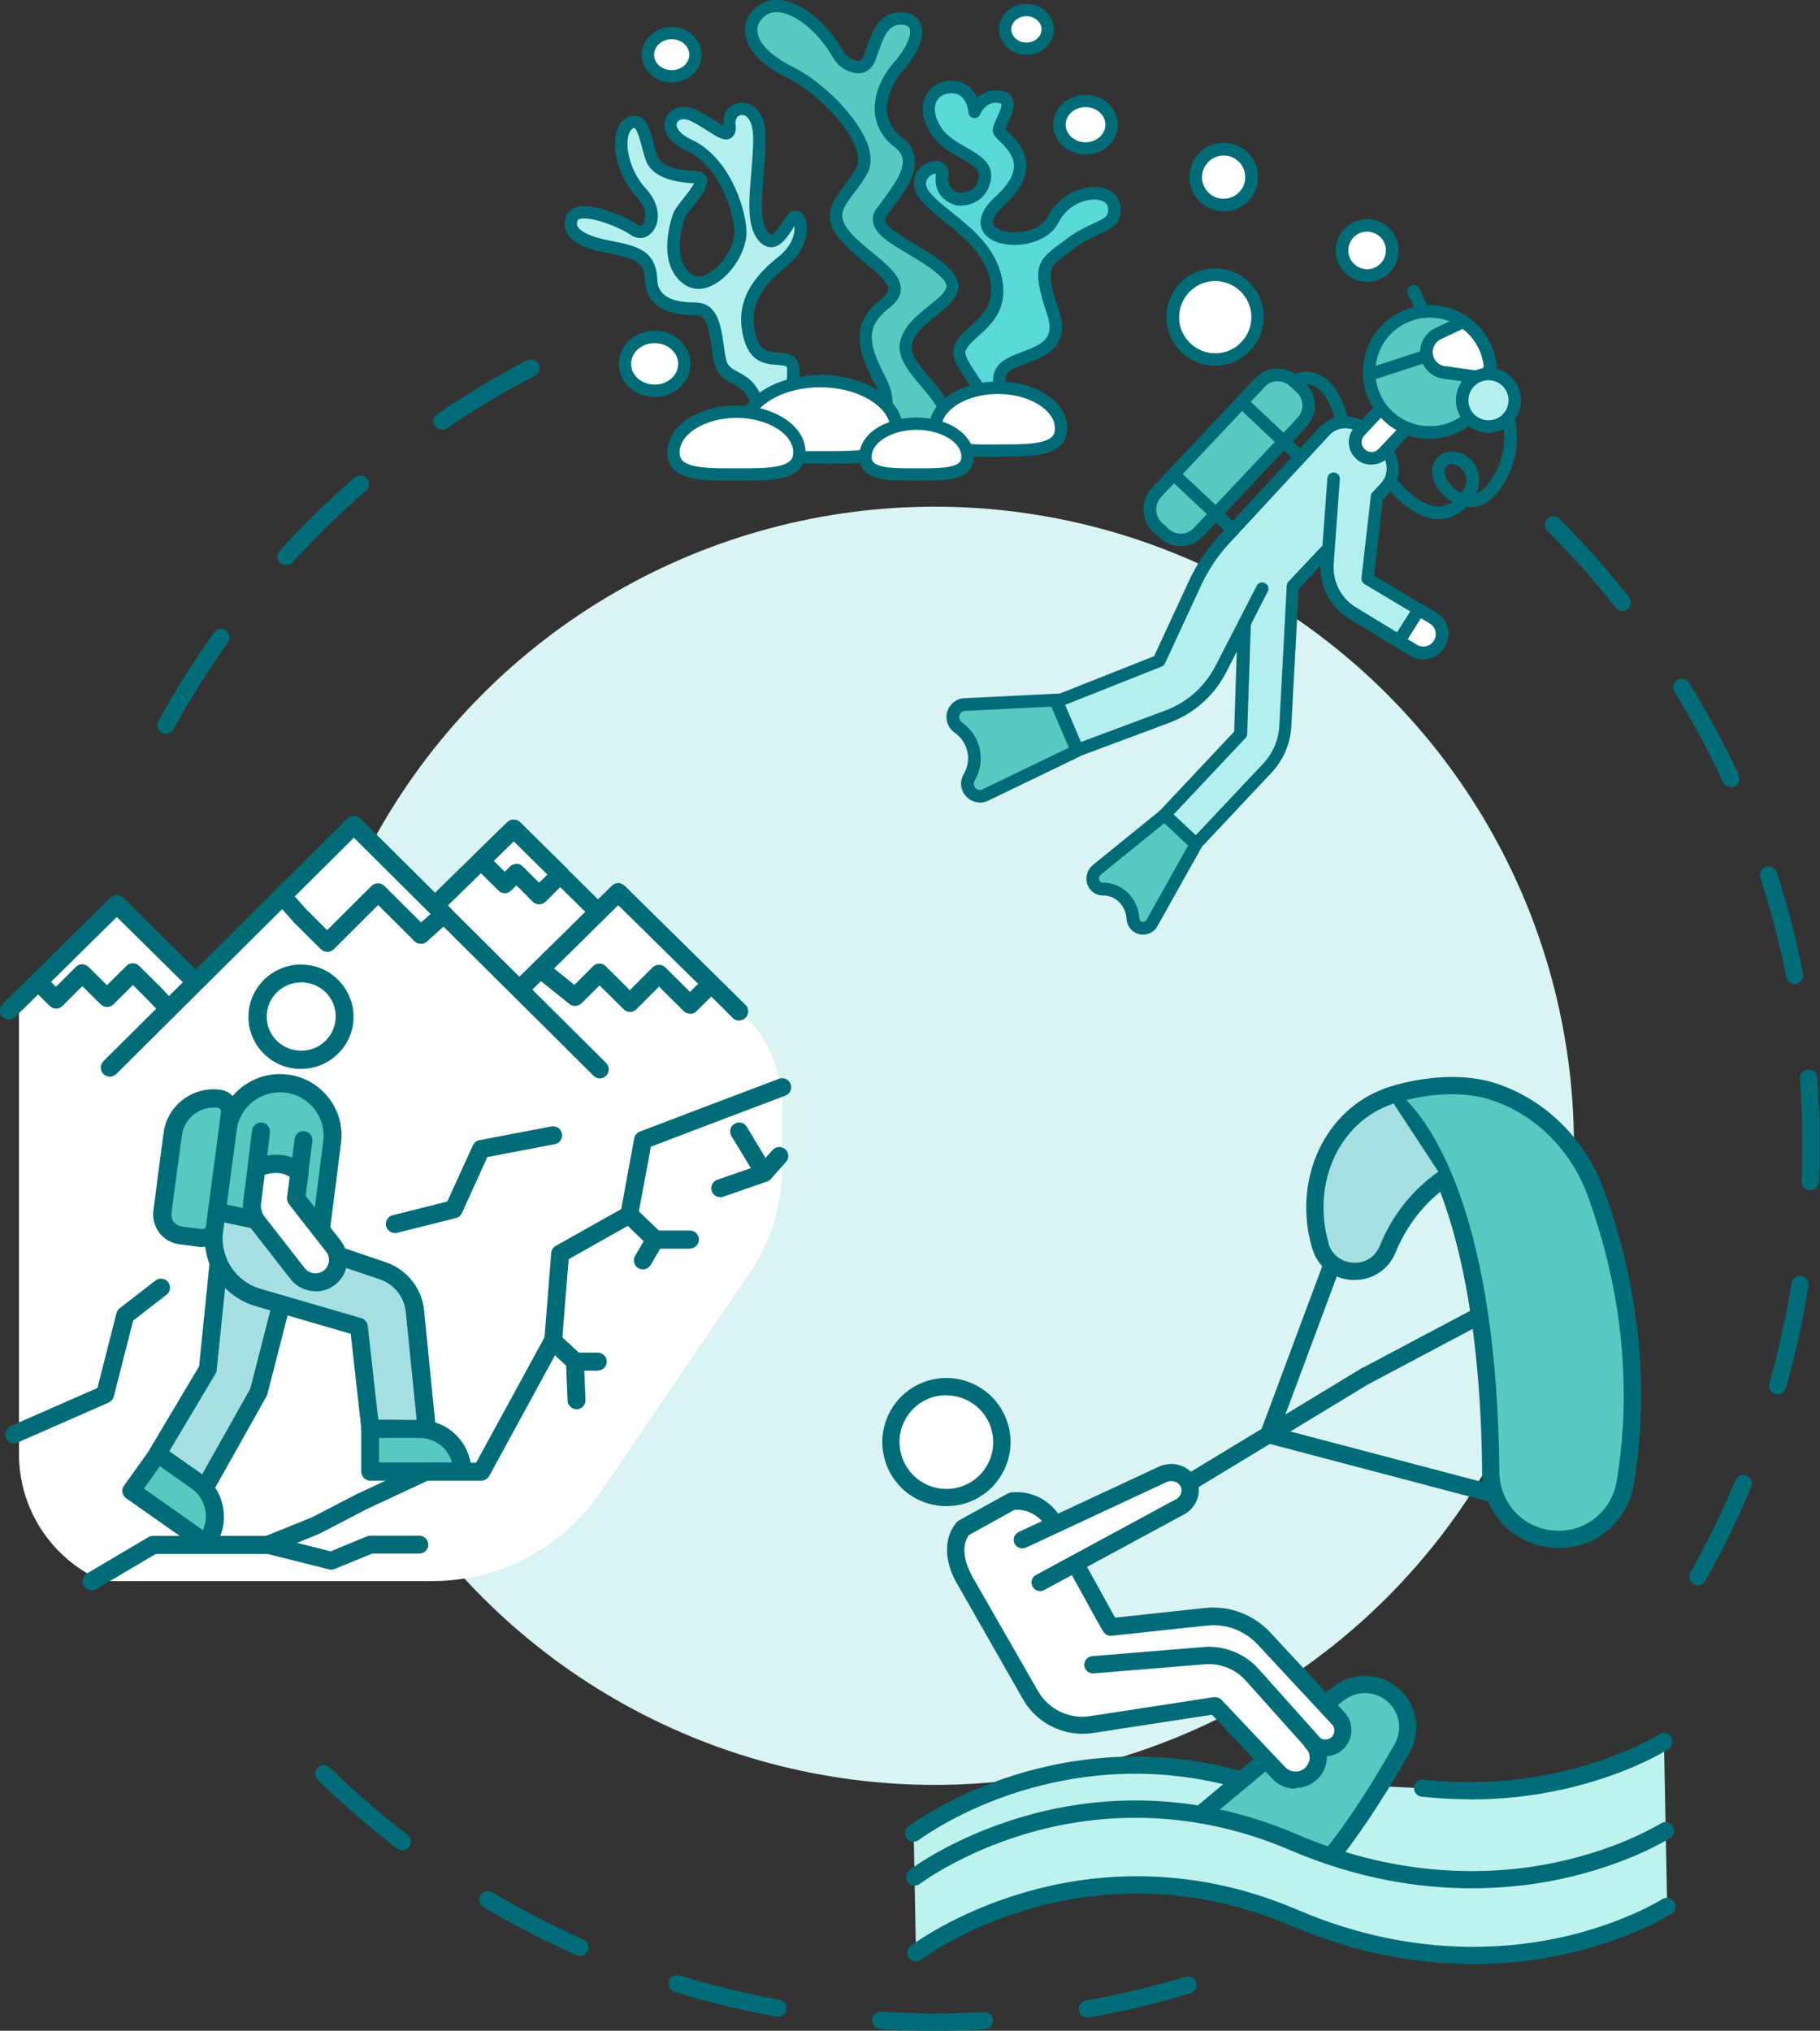 <svg xmlns="http://www.w3.org/2000/svg" viewBox="0 0 103.48 115.47"><rect x="0" y="0" width="103.48" height="115.47" fill="#333333" stroke="none"/><defs><style>.d{fill:#fff;}.e{fill:#bdf2ee;}.f{fill:#d9f4f3;}.g{fill:#0059ab;}.h{fill:#006c77;}.i{fill:#56c9c1;}.j{fill:#b4efef;}.k{fill:#a6dfe2;}.l{fill:#59d8d8;}</style></defs><g id="a"></g><g id="b"><g id="c"><g><path class="h" d="M9.43,41.72c-.08,0-.16-.02-.23-.06-.24-.13-.32-.43-.19-.66,.95-1.73,2.01-3.43,3.16-5.04,.16-.22,.46-.27,.68-.11,.22,.16,.27,.46,.11,.68-1.13,1.58-2.17,3.24-3.1,4.94-.09,.16-.26,.25-.43,.25Zm6.83-9.58c-.12,0-.24-.04-.33-.13-.2-.18-.21-.49-.03-.69,1.15-1.27,2.38-2.49,3.66-3.63,.2-.18,.4-.35,.6-.53,.2-.18,.51-.16,.69,.05,.18,.2,.16,.51-.05,.69-.2,.17-.39,.34-.58,.52-1.25,1.12-2.46,2.32-3.59,3.56-.1,.11-.23,.16-.36,.16Zm8.88-7.71c-.16,0-.31-.07-.41-.21-.15-.22-.09-.53,.13-.68,1.64-1.11,3.35-2.14,5.11-3.05,.24-.12,.54-.03,.66,.21,.12,.24,.03,.54-.21,.66-1.72,.89-3.4,1.9-5.01,2.99-.08,.06-.18,.08-.28,.08Z"></path><path class="h" d="M53.2,115.47c-1.04,0-2.1-.03-3.15-.1-.27-.02-.48-.25-.46-.52,.02-.27,.25-.47,.52-.46,1.03,.06,2.07,.1,3.09,.1,.91,0,1.83-.03,2.74-.08,.27-.02,.5,.19,.52,.46,.02,.27-.19,.5-.46,.52-.93,.05-1.87,.08-2.8,.08Zm8.62-.75c-.23,0-.44-.17-.48-.4-.05-.27,.13-.52,.4-.57,1.91-.34,3.82-.79,5.67-1.35,.26-.08,.53,.07,.61,.33,.08,.26-.07,.53-.33,.61-1.89,.57-3.84,1.04-5.79,1.38-.03,0-.06,0-.09,0Zm-17.59-.05s-.06,0-.09,0c-1.95-.35-3.89-.83-5.78-1.41-.26-.08-.4-.35-.32-.61s.35-.4,.61-.32c1.85,.57,3.76,1.03,5.67,1.38,.27,.05,.44,.3,.39,.57-.04,.24-.25,.4-.48,.4Zm-11.25-3.46c-.07,0-.13-.01-.2-.04-1.81-.8-3.59-1.72-5.29-2.73-.23-.14-.31-.44-.17-.67,.14-.23,.44-.31,.67-.17,1.67,.99,3.41,1.89,5.18,2.68,.25,.11,.36,.4,.25,.65-.08,.18-.26,.29-.45,.29Zm-10.11-6.01c-.1,0-.21-.03-.3-.1-1.57-1.2-3.08-2.51-4.5-3.9-.19-.19-.2-.5,0-.69,.19-.19,.5-.2,.69,0,1.39,1.35,2.87,2.64,4.41,3.82,.21,.16,.25,.47,.09,.69-.1,.13-.24,.19-.39,.19Z"></path><path class="h" d="M96.54,90.14c-.08,0-.16-.02-.24-.06-.24-.13-.32-.43-.19-.67,.95-1.69,1.82-3.45,2.56-5.24,.1-.25,.39-.37,.64-.26,.25,.1,.37,.39,.26,.64-.76,1.82-1.64,3.62-2.61,5.34-.09,.16-.26,.25-.43,.25Zm4.53-10.85s-.09,0-.13-.02c-.26-.07-.41-.34-.34-.61,.53-1.86,.95-3.78,1.26-5.7,.04-.27,.29-.45,.56-.41,.27,.04,.45,.29,.41,.56-.31,1.95-.75,3.91-1.29,5.81-.06,.22-.26,.36-.47,.36Zm1.86-11.61h-.02c-.27-.01-.48-.24-.47-.51,.03-.7,.04-1.41,.04-2.11,0-1.24-.05-2.49-.14-3.72-.02-.27,.18-.5,.45-.53,.27-.02,.5,.18,.53,.45,.09,1.25,.14,2.53,.14,3.79,0,.71-.02,1.44-.05,2.16-.01,.26-.23,.47-.49,.47Zm-.89-11.73c-.23,0-.43-.16-.48-.4-.37-1.9-.87-3.8-1.47-5.64-.08-.26,.06-.53,.31-.62,.26-.08,.53,.06,.62,.31,.61,1.88,1.11,3.82,1.5,5.76,.05,.27-.12,.52-.39,.58-.03,0-.06,0-.1,0Zm-3.63-11.19c-.18,0-.36-.11-.44-.28-.81-1.76-1.74-3.48-2.76-5.14-.14-.23-.07-.53,.16-.67,.23-.14,.53-.07,.67,.16,1.04,1.69,1.99,3.45,2.82,5.24,.11,.25,0,.54-.24,.65-.07,.03-.14,.05-.21,.05Zm-6.17-10.02c-.14,0-.29-.06-.38-.19-.14-.18-.28-.35-.42-.53-1.08-1.34-2.25-2.63-3.46-3.83-.19-.19-.19-.5,0-.69,.19-.19,.5-.19,.69,0,1.23,1.23,2.42,2.55,3.52,3.91,.14,.18,.29,.36,.43,.54,.17,.21,.13,.52-.08,.69-.09,.07-.2,.11-.3,.11Z"></path><circle class="f" cx="53.15" cy="65.15" r="36.34"></circle><path class="e" d="M70.42,101.17c-10.6-2.93-18.47,3.07-18.47,3.07l.13,6.81s9.42-7.18,21.53-1.99c12.1,5.18,21.18-.65,21.18-.65l-.18-9.38s-5.53,3.55-13.72,2.65l-10.46-.5Z"></path><g><path class="i" d="M68.25,103.17l3.74-3.11,3.63-3.39,.53-.4c.85-.64,2.02-.65,2.89-.03h0c1,.72,1.3,2.09,.69,3.16-.94,1.66-2.41,4.09-3.95,6.01l-7.54-2.24Z"></path><path class="h" d="M75.79,105.91c-.11,0-.22-.04-.31-.11-.21-.17-.25-.48-.08-.69,1.51-1.88,2.95-4.27,3.9-5.95,.49-.86,.25-1.94-.55-2.52-.69-.5-1.62-.49-2.31,.02l-.51,.39-3.61,3.37-.02,.02-3.74,3.11c-.21,.17-.52,.14-.69-.06-.17-.21-.14-.52,.06-.69l3.73-3.11,3.62-3.38s.03-.02,.04-.03l.53-.4c1.03-.78,2.42-.79,3.47-.03,1.21,.87,1.56,2.51,.83,3.8-.97,1.71-2.44,4.14-3.99,6.08-.1,.12-.24,.18-.38,.18Z"></path></g><g><path class="d" d="M55.45,79.3c1.49,.91,1.96,2.85,1.05,4.33-.91,1.49-2.85,1.96-4.33,1.05-1.49-.91-1.96-2.85-1.05-4.33,.91-1.49,2.85-1.96,4.33-1.05Z"></path><path class="h" d="M53.8,85.64c-.66,0-1.31-.18-1.89-.53-.83-.51-1.41-1.31-1.64-2.25-.23-.95-.08-1.92,.43-2.76,1.05-1.72,3.29-2.26,5.01-1.21h0c1.72,1.05,2.26,3.29,1.21,5.01-.51,.83-1.31,1.41-2.25,1.64-.29,.07-.58,.1-.86,.1Zm.01-6.31c-.9,0-1.78,.45-2.28,1.28-.37,.61-.48,1.32-.31,2.01,.17,.69,.59,1.28,1.2,1.65,.61,.37,1.32,.48,2.01,.32,.69-.17,1.28-.59,1.65-1.2,.77-1.25,.37-2.9-.89-3.66-.43-.26-.91-.39-1.38-.39Z"></path></g><g><path class="i" d="M78.96,62.33s5.64,3.41,5.81,21.39c.02,2.08,1.69,3.78,3.78,3.82h0c1.91,.04,3.56-1.34,3.88-3.23,.59-3.46,.89-9.38-1.64-16.4-.9-2.49-2.76-4.57-5.2-5.59-.13-.06-.27-.11-.41-.16-2.86-1.04-6.2,.18-6.2,.18Z"></path><path class="h" d="M88.62,88.02s-.06,0-.09,0c-2.36-.05-4.23-1.94-4.26-4.3-.08-9.09-1.6-14.32-2.86-17.1-1.35-2.99-2.7-3.86-2.71-3.87-.16-.1-.25-.28-.23-.47,.02-.19,.14-.35,.32-.41,.14-.05,3.54-1.27,6.53-.18,.15,.05,.29,.11,.43,.17,2.51,1.05,4.51,3.19,5.48,5.88,2.52,7,2.3,12.92,1.67,16.65-.36,2.12-2.15,3.64-4.28,3.64Zm-8.66-25.47c1.6,1.63,5.16,6.87,5.29,21.16,.02,1.83,1.46,3.29,3.29,3.33,1.68,.04,3.1-1.15,3.38-2.82,.61-3.62,.83-9.36-1.62-16.16-.87-2.43-2.67-4.36-4.93-5.3-.13-.05-.26-.11-.39-.15-1.82-.67-3.9-.34-5.02-.06Z"></path></g><g><path class="k" d="M78.96,62.33c-3.4,1.19-4.89,5.04-3.89,8.49l.02,.05c.54,1.81,3.09,1.92,3.8,.18,.56-1.36,1.51-2.85,3.16-4.01l-3.08-4.7Z"></path><path class="h" d="M77.02,72.78s-.09,0-.13,0c-1.08-.05-1.97-.75-2.27-1.77l-.02-.05c-1.13-3.88,.72-7.88,4.2-9.09,.26-.09,.53,.05,.62,.3,.09,.26-.05,.53-.3,.62-2.99,1.04-4.56,4.51-3.58,7.89v.05c.24,.75,.88,1.04,1.4,1.07,.53,.03,1.2-.21,1.5-.94,.71-1.74,1.83-3.17,3.33-4.23,.22-.16,.53-.1,.68,.12,.16,.22,.1,.53-.12,.68-1.34,.95-2.34,2.23-2.99,3.8-.39,.95-1.29,1.55-2.32,1.55Z"></path></g><path class="h" d="M72.13,82.07c-.06,0-.11,0-.17-.03-.25-.09-.38-.38-.29-.63l3.5-9.39c.09-.25,.38-.38,.63-.29,.25,.09,.38,.38,.29,.63l-3.5,9.39c-.07,.2-.26,.32-.46,.32Z"></path><path class="h" d="M67.58,84.83c-.17,0-.33-.08-.42-.24-.14-.23-.07-.53,.16-.67l10.08-6.11c.23-.14,.53-.07,.67,.16,.14,.23,.07,.53-.16,.67l-10.08,6.11c-.08,.05-.17,.07-.25,.07Z"></path><path class="h" d="M84.92,85.44s-.08,0-.13-.02l-12.79-3.37c-.26-.07-.42-.34-.35-.6,.07-.26,.34-.42,.6-.35l12.79,3.37c.26,.07,.42,.34,.35,.6-.06,.22-.26,.37-.47,.37Z"></path><path class="h" d="M77.66,78.72c-.18,0-.34-.09-.43-.26-.13-.24-.04-.54,.2-.66l6.39-3.39c.24-.13,.54-.04,.66,.2,.13,.24,.04,.54-.2,.66l-6.39,3.39c-.07,.04-.15,.06-.23,.06Z"></path><g><path class="d" d="M62.13,94.66l6.33-.52c1.03-.08,2.04,.32,2.73,1.09l3.43,3.83c.5,.55,.42,1.41-.16,1.87h0c-.53,.42-1.29,.37-1.75-.12l-3.62-3.83-7.03,1.08c-1.39,.21-2.76-.45-3.46-1.67l-3.77-6.59s-1.05-1.65-.08-2.89l2.79-1.54c.96-.1,1.93,.38,2.41,1.28l1.45,2.7,1.63,2.96,.13,.21,5.42-.58c1.24-.13,2.46,.33,3.31,1.25l4.21,4.53c.38,.4,.35,1.04-.05,1.41h0c-.42,.39-1.08,.36-1.45-.08l-12.45-4.41Z"></path><path class="h" d="M73.65,101.71c-.48,0-.95-.19-1.3-.56l-3.44-3.65-6.78,1.04c-1.58,.24-3.17-.52-3.96-1.91l-3.76-6.59c-.11-.18-1.18-1.99-.05-3.45,.04-.05,.09-.1,.15-.13l2.79-1.54c.06-.03,.12-.05,.18-.06,1.19-.13,2.33,.48,2.89,1.54l1.44,2.7,1.59,2.88,5.11-.55c1.39-.15,2.78,.38,3.72,1.4l4.21,4.53c.56,.6,.52,1.54-.07,2.1-.26,.24-.59,.38-.93,.4,0,.06,0,.12,0,.17-.04,.49-.28,.94-.66,1.24-.33,.26-.72,.39-1.11,.39Zm-4.56-5.21c.13,0,.26,.05,.36,.15l3.62,3.83c.29,.3,.76,.34,1.09,.08,.17-.14,.28-.34,.3-.56,.01-.17-.02-.33-.11-.48-.05-.04-.09-.09-.13-.13-.03-.04-.06-.08-.07-.12l-3.32-3.71c-.58-.65-1.45-1-2.32-.93l-6.33,.52c-.27,.02-.51-.18-.53-.45-.02-.27,.18-.51,.45-.53l6.33-.52c1.17-.1,2.35,.37,3.13,1.25l3.43,3.83s.06,.07,.09,.1c.07,.05,.16,.08,.25,.08,.14,0,.28-.04,.38-.14,.2-.19,.22-.52,.02-.72l-4.21-4.53c-.74-.8-1.82-1.21-2.9-1.09l-5.42,.58c-.18,.02-.36-.07-.46-.22l-.13-.21-.02-.03-1.63-2.96-1.45-2.71c-.36-.68-1.07-1.08-1.83-1.03l-2.6,1.44c-.64,.95,.16,2.24,.16,2.26v.02l3.78,6.59c.59,1.03,1.78,1.61,2.96,1.42l7.03-1.08s.05,0,.07,0Z"></path></g><path class="h" d="M83.59,102.31c-.88,0-1.8-.05-2.76-.15-.27-.03-.46-.27-.43-.54,.03-.27,.27-.46,.54-.43,7.9,.88,13.34-2.54,13.4-2.57,.23-.15,.53-.08,.68,.15,.15,.23,.08,.53-.15,.68-.2,.13-4.56,2.87-11.28,2.87Z"></path><path class="h" d="M51.95,104.73c-.15,0-.29-.07-.39-.19-.16-.22-.12-.52,.09-.69,.08-.06,2.07-1.56,5.4-2.71,3.07-1.06,7.91-1.99,13.5-.44,.26,.07,.41,.34,.34,.6-.07,.26-.34,.41-.6,.34-5.34-1.48-9.95-.59-12.89,.41-3.19,1.09-5.14,2.56-5.16,2.57-.09,.07-.19,.1-.3,.1Z"></path><path class="h" d="M83.68,107.37c-2.97,0-6.51-.53-10.35-2.18-6.1-2.61-11.49-1.95-14.93-.94-3.75,1.1-6.08,2.85-6.1,2.87-.22,.16-.52,.12-.69-.09-.16-.22-.12-.52,.09-.69,.1-.08,2.47-1.86,6.38-3.02,3.61-1.07,9.25-1.77,15.63,.97,6.12,2.62,11.42,2.32,14.79,1.6,3.66-.78,5.91-2.2,5.93-2.21,.23-.15,.53-.08,.68,.15,.15,.23,.08,.53-.15,.68-.1,.06-2.39,1.51-6.21,2.33-1.4,.3-3.11,.53-5.07,.53Z"></path><path class="h" d="M83.76,111.68c-2.97,0-6.51-.53-10.35-2.18-6.1-2.61-11.49-1.95-14.93-.94-3.75,1.1-6.08,2.85-6.1,2.87-.22,.16-.52,.12-.69-.09-.16-.22-.12-.52,.09-.69,.1-.08,2.47-1.86,6.38-3.02,3.61-1.07,9.25-1.77,15.63,.97,6.12,2.62,11.42,2.31,14.79,1.6,3.66-.78,5.91-2.2,5.93-2.21,.23-.15,.53-.08,.68,.15,.15,.23,.08,.53-.15,.68-.1,.06-2.39,1.51-6.21,2.33-1.4,.3-3.11,.53-5.07,.53Z"></path><g><path class="d" d="M59.14,89.98l7.87-4.26c.55-.26,.8-.87,.57-1.38h0c-.24-.53-.9-.76-1.48-.5l-7.98,3.72,1.02,2.42Z"></path><path class="h" d="M59.14,90.47c-.17,0-.34-.09-.43-.26-.13-.24-.04-.54,.2-.66l7.87-4.26h.03c.31-.16,.45-.48,.33-.75-.06-.13-.16-.22-.3-.28-.17-.06-.36-.06-.53,.02l-7.98,3.72c-.25,.11-.54,0-.65-.24-.11-.25,0-.54,.24-.65l7.98-3.72c.41-.18,.88-.2,1.28-.04,.38,.15,.68,.43,.85,.79,.34,.76-.01,1.64-.8,2.02l-7.86,4.25c-.07,.04-.15,.06-.23,.06Z"></path></g><g><path class="d" d="M44.39,62.55v-.03c0-1.97-.9-3.84-2.44-5.07l-.14-.11H1.08v25.35c0,2.97,1.68,5.69,4.34,7.02h0s17.5,.21,23.18-4.03c5.68-4.23,15.8-23.13,15.8-23.13Z"></path><path class="d" d="M44.47,66.46v-4.65l-4.36,1.65-1.44,.55-2.11,.8-.79,4.26-3.93,2.21-.39,4.9-4.08,7.49h-3.16l-3.54,1.65-2.7,1.4-2.73,1.11h-6.53l-3.5,2.07H24.59c3.83,0,7.42-1.9,9.57-5.08l8.5-12.5c1.18-1.73,1.8-3.77,1.8-5.86Z"></path><g><g><polygon class="d" points="12.79 57.48 6.65 51.41 2.32 55.68 .51 57.46 12.79 57.48"></polygon><path class="h" d="M12.79,58c-.13,0-.26-.05-.36-.15l-5.78-5.72L.87,57.82c-.2,.2-.53,.2-.73,0-.2-.2-.2-.53,0-.73l6.14-6.04c.2-.2,.52-.2,.72,0l6.14,6.07c.2,.2,.2,.52,0,.73-.1,.1-.23,.15-.36,.15Z"></path></g><g><polygon class="d" points="19.39 56.72 29.21 47.11 39.14 56.93 19.39 56.72"></polygon><path class="h" d="M39.14,57.44c-.13,0-.26-.05-.36-.15l-9.57-9.46-9.47,9.25c-.2,.2-.53,.19-.73,0-.2-.2-.19-.53,0-.73l9.83-9.6c.2-.2,.52-.19,.72,0l9.93,9.81c.2,.2,.2,.52,0,.73-.1,.1-.23,.15-.36,.15Z"></path></g><g><polygon class="d" points="28.31 57.48 35.15 50.75 36.57 52.14 37.29 52.86 40.25 55.77 42.03 57.52 28.31 57.48"></polygon><path class="g" d="M42.03,58.03c-.13,0-.26-.05-.36-.15l-6.51-6.42-6.49,6.38c-.2,.2-.53,.2-.73,0-.2-.2-.2-.53,0-.73l6.85-6.74c.2-.2,.52-.2,.72,0l6.87,6.77c.2,.2,.2,.52,0,.73-.1,.1-.23,.15-.37,.15Z"></path></g><g><polygon class="d" points="28.31 57.48 35.15 50.75 36.57 52.14 37.29 52.86 40.25 55.77 42.03 57.52 28.31 57.48"></polygon><path class="h" d="M42.03,58.03c-.13,0-.26-.05-.36-.15l-6.51-6.42-6.49,6.38c-.2,.2-.53,.2-.73,0-.2-.2-.2-.53,0-.73l6.85-6.74c.2-.2,.52-.2,.72,0l6.87,6.77c.2,.2,.2,.52,0,.73-.1,.1-.23,.15-.37,.15Z"></path></g><g><path class="d" d="M12.52,57.21l-5.87-5.8-4.33,4.27-.14,.14h0l1.01,1.01,1.5-1.49,1.41,1.4,1.47-1.46,1.18,1.17,.97,1.03h2.05c.24-.08,.5-.17,.76-.26Z"></path><path class="h" d="M11.76,58h-2.05c-.14,0-.27-.06-.37-.16l-.97-1.02-.81-.81-1.11,1.1c-.2,.2-.52,.2-.72,0l-1.05-1.04-1.13,1.13c-.2,.2-.52,.2-.72,0l-1.01-1c-.09-.09-.15-.22-.15-.35,0-.14,.05-.28,.15-.38l4.47-4.41c.2-.2,.52-.2,.72,0l5.87,5.8c.13,.12,.18,.3,.14,.48-.04,.17-.16,.31-.33,.37-.26,.09-.52,.18-.76,.27-.05,.02-.11,.03-.17,.03Zm-1.83-1.03h1.6l-4.89-4.83-3.74,3.69,.28,.28,1.13-1.13c.2-.2,.52-.2,.72,0l1.05,1.04,1.11-1.1c.2-.2,.52-.2,.72,0l1.18,1.17h.01l.82,.88Z"></path></g><g><polygon class="d" points="6.24 60.7 17.5 49.52 18.38 48.64 20.13 46.9 34.11 60.8 6.24 60.7"></polygon><path class="h" d="M34.11,61.32c-.13,0-.26-.05-.36-.15l-13.62-13.54-13.52,13.44c-.2,.2-.53,.2-.73,0-.2-.2-.2-.53,0-.73l13.88-13.8c.2-.2,.52-.2,.72,0l13.98,13.9c.2,.2,.2,.52,0,.73-.1,.1-.23,.15-.36,.15Z"></path></g><g><polygon class="d" points="40.25 55.77 37.29 52.86 36.57 52.14 35.15 50.75 30.73 55.1 32.69 56.68 34.09 55.3 35.81 57.02 37.47 55.37 39.23 57.12 40.42 55.94 40.42 55.94 40.25 55.77"></polygon><path class="h" d="M39.23,57.64c-.13,0-.26-.05-.36-.15l-1.4-1.39-1.29,1.29c-.2,.2-.52,.2-.72,0l-1.37-1.36-1.03,1.02c-.19,.18-.48,.2-.68,.04l-1.97-1.58c-.11-.09-.18-.23-.19-.37,0-.15,.05-.29,.15-.39l4.43-4.35c.2-.2,.52-.2,.72,0l5.1,5.02h0l.17,.17c.12,.11,.17,.27,.15,.43-.02,.12-.07,.23-.16,.31l-1.18,1.17c-.1,.1-.23,.15-.36,.15Zm-1.76-2.78c.13,0,.26,.05,.36,.15l1.4,1.39,.46-.46-4.54-4.47-3.65,3.6,1.16,.93,1.06-1.06c.2-.2,.52-.2,.72,0l1.37,1.36,1.29-1.29c.1-.1,.23-.15,.36-.15Z"></path></g><g><polygon class="d" points="17.12 52.13 18.6 53.61 21.5 50.73 23.94 53.15 25.24 51.98 25.24 51.98 20.13 46.9 18.38 48.64 17.5 49.52 16.06 50.94 17.12 52.13"></polygon><path class="h" d="M18.6,54.12c-.13,0-.26-.05-.36-.15l-1.49-1.48-.02-.02-1.05-1.19c-.18-.2-.17-.51,.02-.7l4.06-4.04c.2-.2,.52-.2,.72,0l5.11,5.08c.1,.1,.15,.24,.15,.38,0,.14-.07,.27-.17,.37l-1.3,1.17c-.2,.18-.51,.17-.7-.02l-2.07-2.06-2.53,2.52c-.1,.1-.23,.15-.36,.15Zm-1.11-2.34l1.11,1.11,2.53-2.52c.2-.2,.52-.2,.72,0l2.09,2.08,.54-.48-4.36-4.34-3.36,3.34,.72,.81Z"></path></g><g><polygon class="d" points="30.65 50.91 31.84 49.73 31.85 49.72 29.21 47.11 27.34 48.94 27.36 48.95 28.7 50.28 29.36 49.62 30.65 50.91"></polygon><path class="h" d="M30.65,51.42c-.13,0-.26-.05-.36-.15l-.93-.93-.3,.3c-.2,.2-.52,.2-.72,0l-1.36-1.35c-.1-.1-.15-.23-.15-.36,0-.14,.06-.27,.15-.36l1.87-1.82c.2-.2,.52-.19,.72,0l2.64,2.6c.16,.16,.2,.41,.09,.61h0c-.02,.06-.05,.1-.09,.13l-1.19,1.18c-.1,.1-.23,.15-.36,.15Zm-1.29-2.31c.13,0,.26,.05,.36,.15l.93,.93,.47-.46-1.91-1.89-1.13,1.11,.62,.62,.3-.3c.1-.1,.23-.15,.36-.15Z"></path></g></g><g><g><polygon class="k" points="12.47 71.62 11.84 77.84 8.96 82.66 11.64 84.65 14.73 79.15 16.09 73.89 12.47 71.62"></polygon><path class="h" d="M11.64,85.16c-.11,0-.22-.03-.31-.1l-2.68-1.98c-.21-.16-.27-.45-.14-.67l2.81-4.72,.62-6.11c.03-.28,.28-.49,.56-.46,.28,.03,.49,.28,.46,.56l-.64,6.22c0,.07-.03,.15-.07,.21l-2.63,4.42,1.84,1.36,2.77-4.93,1.33-5.19c.07-.27,.35-.44,.62-.37,.27,.07,.44,.35,.37,.62l-1.35,5.26s-.03,.08-.05,.12l-3.09,5.5c-.07,.13-.2,.22-.34,.25-.04,0-.07,.01-.11,.01Z"></path></g><g><path class="i" d="M11.7,87.75l-4.24-2.98,1.5-2.1,2.21,1.55c1.12,.79,1.39,2.33,.59,3.44l-.06,.09Z"></path><path class="h" d="M11.7,88.26c-.1,0-.21-.03-.29-.09l-4.24-2.98c-.11-.08-.19-.2-.21-.33-.02-.13,0-.27,.09-.38l1.5-2.1c.16-.23,.48-.28,.71-.12l2.21,1.55c.66,.46,1.09,1.15,1.22,1.94,.13,.79-.05,1.58-.51,2.22l-.06,.09c-.1,.14-.26,.22-.42,.22Zm-3.52-3.62l3.36,2.37c.15-.35,.2-.73,.14-1.11-.09-.52-.37-.97-.8-1.27l-1.79-1.26-.9,1.27Z"></path></g><g><path class="d" d="M19.57,58.12c-.17,1.35-1.41,2.3-2.76,2.13-1.36-.17-2.31-1.4-2.14-2.75,.17-1.35,1.41-2.3,2.76-2.13,.35,.04,.67,.16,.96,.33,.56,.33,.97,.88,1.13,1.51,.07,.29,.1,.6,.06,.91Z"></path><path class="h" d="M17.12,60.78c-.12,0-.25,0-.38-.02-.79-.1-1.5-.5-1.99-1.13-.49-.63-.7-1.4-.6-2.19,.21-1.62,1.71-2.78,3.34-2.57,.41,.05,.8,.18,1.15,.39,.68,.4,1.17,1.07,1.37,1.82,.09,.36,.11,.73,.07,1.1h0c-.19,1.5-1.48,2.6-2.96,2.6Zm0-4.92c-.97,0-1.82,.72-1.94,1.7-.07,.51,.07,1.02,.39,1.43,.32,.41,.79,.68,1.31,.74,1.07,.14,2.06-.62,2.19-1.69h0c.03-.24,.02-.49-.04-.72-.13-.5-.45-.93-.9-1.19-.23-.14-.49-.22-.76-.26-.08-.01-.17-.02-.25-.02Z"></path></g><g><path class="i" d="M18.23,70.12l.66-5.18c.21-1.62-.94-3.11-2.57-3.32h0c-1.65-.22-3.16,.94-3.36,2.57l-.63,4.71,5.91,1.22Z"></path><path class="h" d="M18.23,70.63s-.04,0-.07,0c-.28-.04-.48-.29-.44-.57l.66-5.18c.17-1.34-.79-2.57-2.13-2.75-.66-.09-1.32,.09-1.85,.49-.52,.4-.86,.98-.94,1.64l-.63,4.71c-.04,.28-.3,.48-.58,.44-.28-.04-.48-.3-.44-.58l.63-4.71c.12-.92,.59-1.75,1.33-2.32,.75-.57,1.67-.82,2.61-.7,1.9,.25,3.26,2,3.01,3.89l-.66,5.18c-.03,.26-.25,.45-.51,.45Z"></path></g><g><path class="k" d="M18.85,71.27l2.9,.98c1.01,.34,1.72,1.24,1.83,2.29l.67,6.73-3.21-.03-.65-5.8-5.73-1.67c-1.71-.5-2.77-2.19-2.48-3.93h0l.13-.95,5.73,1.2,.8,1.17Z"></path><path class="h" d="M24.26,81.79h0l-3.21-.03c-.26,0-.48-.2-.5-.46l-.61-5.46-5.4-1.57c-1.95-.57-3.18-2.5-2.84-4.5l.13-.94c.02-.14,.1-.27,.21-.35,.12-.08,.26-.11,.4-.08l5.73,1.2c.13,.03,.24,.1,.32,.21l.7,1.03,2.74,.93c1.2,.41,2.05,1.47,2.18,2.72l.67,6.74c.01,.15-.03,.29-.13,.4-.1,.11-.23,.17-.38,.17Zm-2.75-1.06l2.18,.02-.62-6.16c-.09-.85-.67-1.58-1.49-1.85l-2.9-.98c-.11-.04-.2-.11-.26-.2l-.68-1-4.99-1.05-.05,.4v.02c-.25,1.49,.66,2.93,2.11,3.35l5.73,1.67c.2,.06,.34,.23,.37,.44l.6,5.35Z"></path></g><g><polygon class="i" points="14.85 64.33 14.59 66.41 17.02 66.68 17.26 64.83 14.85 64.33"></polygon><path class="h" d="M17.02,67.19s-.04,0-.06,0l-2.43-.26c-.14-.01-.26-.08-.35-.19-.09-.11-.12-.25-.11-.38l.26-2.08c.03-.28,.29-.48,.57-.45,.28,.03,.48,.29,.45,.57l-.19,1.56,1.42,.15,.17-1.35c.04-.28,.29-.48,.57-.44,.28,.04,.48,.29,.44,.57l-.24,1.85c-.03,.26-.25,.45-.51,.45Z"></path></g><g><path class="i" d="M26.29,83.67h-5.24v-2.43h2.81c1.34,0,2.43,1.09,2.43,2.43h0Z"></path><path class="h" d="M26.29,84.19h-5.24c-.28,0-.51-.23-.51-.51v-2.43c0-.28,.23-.51,.51-.51h2.81c1.62,0,2.94,1.32,2.94,2.94,0,.28-.23,.51-.51,.51Zm-4.73-1.03h4.14c-.22-.81-.97-1.4-1.85-1.4h-2.3v1.4Z"></path></g><g><path class="i" d="M9.59,66.23l.23-1.74c.17-1.28,1.35-2.18,2.64-2.02h0c.39,.05,.66,.41,.61,.79l-.86,6.51c-.05,.39-.41,.66-.8,.61l-1.16-.15c-.65-.08-1.11-.67-1.02-1.32l.18-1.34,.18-1.36Z"></path><path class="h" d="M11.51,70.91c-.05,0-.11,0-.16-.01l-1.16-.15c-.45-.06-.85-.29-1.13-.65-.27-.36-.39-.8-.34-1.25l.35-2.69h0l.23-1.74c.2-1.56,1.65-2.66,3.21-2.46,.33,.04,.61,.21,.81,.47,.2,.26,.28,.58,.24,.9l-.86,6.51c-.08,.61-.61,1.06-1.21,1.06Zm-1.41-4.61l-.35,2.69c-.02,.17,.02,.35,.13,.49,.11,.14,.27,.23,.45,.26l1.16,.15c.11,.01,.21-.06,.22-.17l.86-6.51c0-.07-.02-.12-.04-.14-.02-.02-.06-.07-.13-.08-1.01-.13-1.93,.58-2.06,1.57l-.23,1.74h0Z"></path></g><g><path class="d" d="M14.58,66.42s1.43-.72,2.44,.27l-.19,1.45,2.11,2.7c.44,.56,.34,1.37-.23,1.8h0c-.56,.43-1.37,.33-1.8-.23l-2.27-2.91c-.25-.32-.37-.74-.31-1.14l.25-1.94Z"></path><path class="h" d="M17.94,73.42c-.54,0-1.07-.24-1.42-.69l-2.27-2.91c-.34-.44-.49-.98-.42-1.52l.25-1.94c.02-.17,.13-.32,.28-.39,.07-.04,1.77-.87,3.03,.36,.12,.11,.17,.27,.15,.43l-.16,1.24,1.98,2.53c.3,.38,.43,.85,.37,1.33-.06,.48-.3,.9-.69,1.2-.33,.25-.71,.37-1.1,.37Zm-2.89-6.63l-.21,1.64c-.03,.27,.04,.54,.21,.76l2.27,2.91c.26,.34,.75,.4,1.09,.14,.16-.13,.27-.31,.29-.51,.03-.2-.03-.4-.16-.56l-2.11-2.7c-.08-.11-.12-.25-.11-.38l.15-1.17c-.5-.34-1.1-.22-1.43-.12Z"></path></g></g><path class="h" d="M5.2,90.42c-.18,0-.35-.09-.44-.25-.14-.24-.06-.56,.18-.7l3.5-2.07c.08-.05,.17-.07,.26-.07h6.43l2.62-1.06,2.68-1.39h.02l3.54-1.66c.07-.03,.14-.05,.22-.05h2.86l3.89-7.13,.38-4.79c.01-.17,.11-.32,.26-.41l3.72-2.09,.74-4.02c.03-.18,.16-.32,.32-.39l2.11-.8,1.44-.55,4.36-1.65c.27-.1,.56,.03,.66,.3,.1,.26-.03,.56-.3,.66l-4.36,1.65-1.44,.55-1.84,.7-.74,3.97c-.03,.15-.12,.28-.25,.35l-3.69,2.08-.37,4.63c0,.07-.03,.14-.06,.2l-4.08,7.49c-.09,.16-.26,.27-.45,.27h-3.05l-3.43,1.6-2.69,1.4s-.03,.01-.04,.02l-2.73,1.11c-.06,.02-.13,.04-.19,.04h-6.39l-3.38,2c-.08,.05-.17,.07-.26,.07Z"></path><path class="h" d="M39.22,71h-1.97c-.13,0-.26-.05-.36-.14l-1.47-1.42c-.2-.2-.21-.52-.01-.73,.2-.2,.52-.21,.73-.01l1.32,1.27h1.77c.28,0,.51,.23,.51,.51s-.23,.51-.51,.51Z"></path><path class="h" d="M36.56,72.18c-.09,0-.18-.02-.26-.07-.25-.14-.33-.46-.19-.7l.69-1.18c.14-.25,.46-.33,.7-.19,.25,.14,.33,.46,.19,.7l-.69,1.18c-.1,.16-.27,.26-.44,.26Z"></path><path class="h" d="M33.98,77.94h-1.28c-.13,0-.25-.05-.35-.14l-1.24-1.15c-.21-.19-.22-.52-.03-.73,.19-.21,.52-.22,.73-.03l1.1,1.02h1.08c.28,0,.51,.23,.51,.51s-.23,.51-.51,.51Z"></path><path class="h" d="M32.78,80.13c-.27,0-.5-.22-.51-.49l-.09-2.19c-.01-.28,.21-.52,.49-.53,.28-.01,.52,.21,.53,.49l.09,2.19c.01,.28-.21,.52-.49,.53h-.02Z"></path><path class="h" d="M18.85,89.26s-.08,0-.13-.02l-3.62-.91c-.27-.07-.44-.35-.37-.62,.07-.27,.35-.44,.62-.37l3.45,.87,2.06-.85c.06-.03,.13-.04,.2-.04h2.78c.28,0,.51,.23,.51,.51s-.23,.51-.51,.51h-2.68l-2.13,.87c-.06,.03-.13,.04-.2,.04Z"></path><path class="h" d="M40.95,68.07c-.21,0-.41-.13-.48-.34-.09-.27,.05-.56,.32-.65l1.9-.66-1.1-1.82c-.15-.24-.07-.56,.17-.7,.24-.15,.56-.07,.7,.17l1.42,2.36c.08,.13,.1,.29,.04,.44-.05,.15-.17,.26-.31,.31l-2.5,.87c-.06,.02-.11,.03-.17,.03Z"></path><path class="h" d="M43.45,67.2c-.12,0-.24-.04-.34-.13-.21-.19-.23-.51-.04-.72l.86-.96c.19-.21,.51-.23,.72-.04,.21,.19,.23,.51,.04,.72l-.86,.96c-.1,.11-.24,.17-.38,.17Z"></path><path class="h" d="M22.45,70.11c-.23,0-.44-.16-.5-.39-.07-.27,.1-.55,.37-.62l3.11-.78,1.46-3.2c.07-.15,.21-.26,.37-.29l4.09-.78c.28-.05,.55,.13,.6,.41,.05,.28-.13,.55-.41,.6l-3.83,.73-1.45,3.19c-.06,.14-.19,.25-.34,.28l-3.35,.84s-.08,.02-.12,.02Z"></path><path class="h" d="M.81,82.08c-.2,0-.39-.11-.47-.31-.11-.26,0-.56,.26-.68l4.94-2.17,1.08-4.25c.03-.11,.09-.21,.18-.28l2.04-1.58c.22-.17,.55-.13,.72,.09,.17,.22,.13,.55-.09,.72l-1.9,1.47-1.1,4.32c-.04,.15-.15,.28-.29,.34l-5.17,2.27c-.07,.03-.14,.04-.21,.04Z"></path></g><g><g><g><path class="i" d="M53.64,23.14c-.6-1.27-2.47-2.5-2.1-3.73,.52-1.74,3.69-2.4,2.23-3.87-1.45-1.46-4.52-2.26-3.64-3.49,.88-1.23,2.39-2.88,.93-3.96-1.45-1.08-1.19-2.92,0-4.29,1.19-1.37,1.4-2.64,.26-2.74-1.14-.09-1.45,.94-1.87,2.17-.23,.67-.71,.65-1.09,.49-.31-.13-.56-.35-.72-.63-1.21-2.09-3.16-3.25-4.26-2.55-1.04,.66-1.19,2.22,1.56,3.58,2,.99,4.88,4.06,4.05,5.56-.83,1.51-2.23,2.22-.93,3.73,1.3,1.51,3.84,2.59,2.34,3.77-1.51,1.18-1.51,2.26-.36,4.43,.29,.54,.38,1.02,.36,1.42l.85,1.75,3.19-.39-.8-1.27Z"></path><path class="h" d="M51.25,25.16c-.13,0-.26-.08-.32-.2l-.85-1.75c-.03-.05-.04-.11-.04-.17,.02-.39-.09-.8-.32-1.24-1.09-2.07-1.34-3.46,.46-4.87,.22-.17,.33-.33,.33-.48,0-.4-.67-.96-1.32-1.5-.48-.4-.98-.82-1.39-1.29-1.14-1.33-.46-2.24,.21-3.12,.24-.31,.48-.64,.69-1.01,.13-.24,.14-.57,.01-.97-.46-1.47-2.44-3.38-3.91-4.11-1.96-.97-2.41-1.98-2.44-2.65-.03-.62,.28-1.18,.85-1.55,.41-.26,.92-.33,1.48-.19,1.16,.28,2.41,1.38,3.27,2.86,.12,.21,.32,.38,.55,.48,.12,.05,.29,.1,.4,.04,.11-.05,.18-.2,.22-.32l.04-.12c.4-1.18,.81-2.4,2.19-2.29,.66,.05,.91,.43,1,.65,.26,.64-.12,1.64-1.02,2.67-.65,.74-.98,1.6-.9,2.36,.06,.57,.34,1.05,.84,1.42,.49,.36,.99,1.02,.62,2.1-.23,.67-.73,1.35-1.18,1.95-.11,.14-.21,.27-.3,.4-.1,.14-.1,.23-.09,.28,.08,.38,.87,.85,1.63,1.3,.7,.42,1.49,.89,2.05,1.46,.34,.34,.5,.69,.48,1.04-.04,.63-.62,1.1-1.24,1.59-.59,.47-1.2,.96-1.38,1.58-.18,.59,.41,1.28,1.03,2,.4,.46,.8,.95,1.05,1.45l.79,1.25c.06,.1,.07,.23,.02,.34-.05,.11-.16,.18-.27,.2l-3.19,.39s-.03,0-.04,0Zm-.5-2.18l.7,1.44,2.4-.3-.5-.8s-.01-.02-.02-.04c-.2-.43-.59-.88-.96-1.32-.71-.84-1.45-1.7-1.16-2.66,.25-.83,.98-1.41,1.62-1.92,.47-.38,.96-.77,.98-1.09,0-.15-.08-.32-.28-.51-.5-.51-1.22-.93-1.92-1.35-.98-.58-1.82-1.08-1.96-1.76-.06-.28,0-.57,.2-.83,.1-.13,.2-.27,.31-.41,.41-.56,.88-1.18,1.08-1.75,.2-.57,.08-.97-.37-1.31-.65-.49-1.04-1.15-1.12-1.91-.1-.95,.29-2.01,1.07-2.9,.79-.91,1.02-1.64,.9-1.94-.02-.05-.07-.18-.4-.21-.8-.07-1.05,.58-1.47,1.81l-.04,.12c-.12,.36-.33,.61-.6,.74-.28,.13-.6,.11-.96-.03-.37-.15-.69-.43-.89-.78-.75-1.3-1.86-2.29-2.83-2.53-.38-.09-.69-.06-.94,.1-.21,.13-.55,.43-.53,.92,.04,.68,.78,1.43,2.05,2.06,1.6,.79,3.74,2.85,4.27,4.53,.18,.59,.16,1.1-.07,1.52-.23,.42-.5,.78-.74,1.09-.67,.89-1.01,1.33-.24,2.23,.37,.43,.84,.82,1.31,1.2,.85,.71,1.59,1.32,1.58,2.05,0,.37-.21,.71-.6,1.02-1.32,1.03-1.38,1.89-.27,3.99,.27,.52,.41,1.03,.4,1.51Z"></path></g><g><path class="j" d="M43.04,22.9c-.6-1.72-1.82-1.14-2.1-2.39-.28-1.29-.17-2.94-1.42-2.94s-2.44-.31-2.5-1.65c-.06-1.34-.8-1.55-2.39-1.86-1.59-.31-2.45-.83-2.1-1.65,.34-.83,2.79,.15,3.53,.67,.74,.52,1.59-.83,.4-2.12-1.19-1.29-1.48-3.41-.68-3.92,.8-.52,.97,1.03,1.25,1.91,.28,.88,1.48,1.08,2.5,1.14,1.02,.05-.68,1.6-.91,2.17-.23,.57-.8,2.68,.45,3.61,1.25,.93,3.13-1.34,3.01-2.79-.11-1.45-1.02-3.92-2.9-4.8-1.88-.88-.97-2.27,.23-1.7,1.19,.57,2.16,1.65,2.05,.52-.11-1.14,1.65-1.45,1.71,.62,.06,2.07-.63,4.6,.17,5.68,.8,1.08,1.42-.83,1.82-1.03,.4-.21,.8,1.34-.68,2.53-1.48,1.19-2.39,2.48-1.82,4.39,.57,1.91,2.39,.52,2.45,1.76,.01,.27-.01,.53-.05,.79"></path><path class="h" d="M43.04,23.26c-.15,0-.28-.09-.33-.24-.27-.78-.66-1-1.08-1.22-.41-.22-.87-.47-1.03-1.21-.07-.3-.11-.61-.15-.91-.17-1.2-.32-1.76-.93-1.76-.79,0-1.4-.12-1.86-.36-.62-.33-.96-.89-.99-1.63-.04-1.02-.44-1.2-2.1-1.53-1.31-.25-2.05-.62-2.34-1.16-.11-.21-.2-.54-.02-.98,.07-.16,.22-.38,.56-.48,.96-.28,2.88,.57,3.49,1,.07,.05,.18,.1,.29-.04,.2-.23,.28-.86-.36-1.55-.84-.91-1.34-2.29-1.2-3.37,.06-.51,.27-.88,.59-1.09,.32-.21,.58-.17,.74-.11,.51,.2,.69,.9,.88,1.65,.05,.2,.1,.4,.16,.56,.17,.54,.89,.83,2.19,.89,.38,.02,.54,.2,.61,.35,.2,.45-.23,1-.74,1.64-.19,.25-.42,.53-.47,.66-.24,.59-.68,2.44,.34,3.2,.27,.2,.6,.2,.99-.02,.82-.45,1.53-1.65,1.47-2.46-.1-1.3-.93-3.68-2.7-4.51-1.05-.49-1.25-1.09-1.27-1.41-.03-.35,.13-.69,.42-.89,.37-.26,.89-.27,1.38-.04,.38,.18,.73,.41,1.04,.6,.16,.1,.37,.24,.51,.31v-.05c-.05-.45,.13-.86,.47-1.09,.32-.22,.74-.24,1.09-.06,.3,.15,.8,.58,.84,1.73,.02,.72-.05,1.49-.11,2.24-.12,1.36-.23,2.64,.22,3.24,.11,.15,.19,.19,.21,.19h0c.16,0,.47-.47,.62-.7,.19-.29,.34-.52,.54-.62,.21-.11,.5-.08,.7,.22,.31,.48,.34,1.82-1,2.9-1.66,1.33-2.15,2.5-1.7,4.01,.24,.82,.72,.85,1.26,.89,.46,.03,1.15,.08,1.19,.95,.01,.26,0,.53-.05,.86-.03,.19-.2,.33-.4,.3-.19-.03-.33-.2-.3-.4,.04-.29,.05-.52,.04-.73,0-.21-.01-.24-.54-.28-.6-.04-1.51-.1-1.89-1.39-.68-2.29,.68-3.75,1.94-4.76,.72-.58,.88-1.18,.91-1.49,.01-.1,0-.19,0-.26-.04,.06-.09,.13-.12,.19-.29,.45-.66,1-1.19,1.02-.29,0-.56-.15-.8-.47-.6-.82-.48-2.23-.35-3.72,.06-.72,.13-1.47,.11-2.16-.02-.57-.19-.99-.45-1.13-.13-.06-.27-.06-.38,.02-.13,.09-.19,.25-.17,.44,.02,.17,.06,.61-.26,.81-.35,.22-.76-.05-1.33-.41-.29-.19-.62-.4-.96-.56-.31-.15-.55-.11-.68-.02-.06,.04-.13,.12-.12,.26,0,.1,.1,.47,.87,.83,2.04,.96,2.99,3.63,3.1,5.09,.09,1.08-.77,2.55-1.83,3.13-.63,.35-1.25,.34-1.75-.03-1.66-1.24-.58-4-.57-4.03,.09-.22,.31-.51,.57-.83,.18-.23,.5-.63,.6-.86-.64-.03-2.38-.15-2.77-1.38-.06-.18-.11-.39-.17-.6-.09-.33-.29-1.11-.46-1.17,0,0-.03,0-.1,.05-.14,.09-.24,.3-.27,.59-.09,.74,.23,1.94,1.02,2.8,.86,.93,.84,1.95,.37,2.49-.33,.38-.82,.44-1.23,.15-.59-.42-2.27-1.08-2.89-.9-.09,.03-.11,.06-.11,.07-.08,.19-.05,.3,0,.37,.1,.18,.47,.53,1.85,.8,1.45,.28,2.6,.51,2.67,2.19,.02,.56,.27,1.32,2.15,1.32,1.28,0,1.47,1.31,1.62,2.36,.04,.29,.08,.58,.14,.85,.09,.43,.31,.54,.68,.74,.47,.25,1.05,.56,1.41,1.61,.06,.18-.03,.38-.22,.45-.04,.01-.08,.02-.11,.02Z"></path></g><g><path class="d" d="M42.59,23.43c.64-1.03,2.21-1.76,4.04-1.76,2.26,0,4.11,1.1,4.33,2.52l-1.79,1.73c-.72,.09-1.59,.09-2.54,.09-.41,0-.81,0-1.19,0"></path><path class="h" d="M46.81,26.36h-.26c-.39,0-.76,0-1.11,0-.19,0-.35-.16-.34-.36,0-.19,.16-.35,.35-.35h0c.35,0,.71,0,1.1,0h.18c.84,0,1.64,0,2.29-.07l1.57-1.51c-.32-1.16-2.01-2.05-3.95-2.05-1.64,0-3.15,.64-3.74,1.59-.1,.16-.32,.21-.48,.11-.16-.1-.21-.32-.11-.48,.73-1.17,2.43-1.92,4.34-1.92,2.42,0,4.43,1.21,4.68,2.82,.02,.11-.02,.23-.1,.31l-1.79,1.73c-.05,.05-.12,.09-.2,.1-.69,.09-1.53,.09-2.41,.09Z"></path></g><g><path class="l" d="M56.94,22.06c-.09-.25-.12-.51-.05-.76,.36-1.32,3.95-.75,3.01-3.54-.93-2.78-.52-2.78,.99-3.91,1.51-1.13,2.6-.9,2.49-2.07-.1-1.18-2.54-1.13-3.48,.71-.93,1.84-5.56,1.23-3.01-1.08,2.54-2.31,.05-3.58-.05-3.96-.1-.38,1.09-1.74,.05-1.93-1.04-.19-1.45,.85-1.45,.85,0,0-.1-1.41-1.3-1.41s-1.77,1.18-.88,2.5c.88,1.32,3.01,1.46,2.75,2.74-.26,1.27-1.51,1.13-1.51,1.13,0,0-1.06-.2-.92-1.3,.14-1.1-1.94-.22-1.04,1.04,.9,1.26,3.57,2.36,4.09,4.78,.52,2.42-1.66,2.89-2.04,3.99-.19,.56,.55,1.39,1.12,2.31"></path><path class="h" d="M55.71,22.47c-.12,0-.23-.06-.3-.17-.13-.22-.28-.43-.42-.63-.51-.74-.94-1.38-.74-1.98,.16-.46,.53-.79,.93-1.15,.69-.62,1.4-1.25,1.1-2.65-.32-1.47-1.52-2.44-2.58-3.29-.57-.46-1.11-.89-1.45-1.36-.38-.53-.39-1.13-.02-1.59,.33-.42,.89-.61,1.28-.44,.31,.13,.46,.44,.41,.84-.09,.7,.47,.88,.62,.91,.14,.01,.93,.03,1.11-.85,.09-.43-.23-.66-1.04-1.12-.58-.33-1.24-.71-1.66-1.35-.53-.79-.63-1.6-.3-2.23,.28-.52,.81-.82,1.47-.82,.77,0,1.22,.47,1.44,.97,.32-.29,.77-.5,1.37-.4,.38,.07,.55,.26,.63,.42,.22,.42-.02,.93-.23,1.39-.05,.12-.13,.29-.16,.38,.04,.05,.11,.11,.17,.17,.39,.38,1.04,1.01,1.02,1.94-.01,.72-.43,1.46-1.26,2.21-.48,.44-.71,.83-.62,1.08,.08,.24,.49,.43,1.02,.46,.78,.05,1.74-.23,2.07-.88,.68-1.33,2.08-1.85,3.05-1.66,.64,.12,1.04,.53,1.09,1.08,.09,.98-.52,1.26-1.22,1.58-.39,.18-.88,.4-1.41,.8-.12,.09-.24,.18-.35,.26-.61,.45-.89,.66-.97,1.01-.09,.39,.03,1.02,.45,2.26,.3,.89,.21,1.61-.28,2.13-.4,.44-1.02,.67-1.56,.87-.56,.21-1.08,.41-1.17,.74-.04,.16-.03,.34,.04,.55,.06,.18-.04,.38-.22,.45-.18,.06-.38-.04-.45-.22-.12-.35-.14-.66-.05-.96,.19-.67,.9-.95,1.6-1.21,1.17-.44,1.87-.78,1.42-2.12-.9-2.69-.59-3.06,.77-4.06,.11-.08,.22-.16,.34-.25,.59-.45,1.12-.69,1.54-.88,.69-.32,.85-.41,.81-.88-.03-.31-.34-.41-.53-.45-.62-.12-1.74,.2-2.29,1.29-.49,.96-1.76,1.33-2.74,1.26-.84-.06-1.45-.41-1.63-.93-.13-.38-.1-1.01,.81-1.83,.67-.61,1.02-1.18,1.03-1.7,.01-.63-.48-1.11-.81-1.43-.19-.19-.32-.31-.37-.48-.07-.25,.06-.52,.22-.87,.09-.2,.3-.65,.24-.77,0,0-.03-.03-.13-.05-.73-.13-1.03,.56-1.07,.64-.06,.15-.22,.24-.38,.21-.16-.03-.28-.16-.29-.32,0-.11-.11-1.09-.95-1.09-.4,0-.7,.16-.85,.45-.21,.39-.11,.95,.26,1.51,.33,.5,.89,.82,1.43,1.13,.74,.42,1.58,.9,1.38,1.88-.26,1.26-1.35,1.47-1.89,1.41h-.03c-.48-.1-1.34-.57-1.2-1.7,0-.05,0-.09,0-.1-.07-.02-.29,.04-.44,.23-.18,.22-.16,.47,.04,.75,.28,.39,.78,.79,1.32,1.22,1.1,.88,2.46,1.97,2.83,3.69,.39,1.8-.6,2.68-1.32,3.33-.34,.31-.64,.57-.74,.86-.09,.26,.31,.84,.65,1.35,.14,.21,.29,.43,.43,.66,.1,.17,.05,.38-.11,.48-.06,.04-.12,.05-.18,.05Z"></path></g><g><path class="d" d="M45.46,25.72c0,1.28-1.6,1.26-3.58,1.26s-3.58,.02-3.58-1.26,1.6-2.31,3.58-2.31,3.58,1.03,3.58,2.31Z"></path><path class="h" d="M42.02,27.33h-.22c-1.02,0-1.89,0-2.57-.17-.86-.21-1.29-.7-1.29-1.44s.43-1.43,1.21-1.93c.73-.47,1.7-.73,2.72-.73s1.99,.26,2.72,.73c.78,.5,1.21,1.19,1.21,1.93s-.44,1.23-1.29,1.44c-.66,.16-1.51,.17-2.5,.17Zm-.15-.7h.07c.93,0,1.81,0,2.4-.15,.63-.16,.76-.42,.76-.76,0-1.06-1.48-1.96-3.23-1.96s-3.23,.9-3.23,1.96c0,.34,.13,.6,.76,.76,.59,.15,1.47,.15,2.4,.15h.07Z"></path></g><g><path class="d" d="M53.18,24.14c.18-1.17,1.71-2.08,3.57-2.08,1.98,0,3.58,1.03,3.58,2.31s-1.6,1.26-3.58,1.26c-.62,0-1.21,0-1.72-.04"></path><path class="h" d="M56.89,25.98h-.22c-.6,0-1.17,0-1.67-.04-.19-.01-.34-.18-.32-.38s.18-.34,.38-.32c.48,.04,1.03,.04,1.62,.03h.14c.93,0,1.81,0,2.4-.15,.63-.16,.76-.42,.76-.76,0-1.06-1.48-1.96-3.23-1.96-1.65,0-3.06,.78-3.22,1.78-.03,.19-.21,.32-.4,.29-.19-.03-.32-.21-.29-.4,.21-1.35,1.89-2.38,3.91-2.38,1.02,0,1.99,.26,2.72,.73,.78,.5,1.21,1.19,1.21,1.93s-.44,1.23-1.29,1.44c-.66,.16-1.51,.17-2.5,.17Z"></path></g><g><path class="d" d="M55.02,25.96c0,1.03-1.3,1.02-2.9,1.02s-2.9,.01-2.9-1.02,1.3-1.87,2.9-1.87,2.9,.84,2.9,1.87Z"></path><path class="h" d="M52.23,27.33h-.18c-.83,0-1.54,0-2.1-.14-.73-.18-1.1-.6-1.1-1.23,0-1.25,1.43-2.22,3.26-2.22s3.26,.98,3.26,2.22c0,.64-.37,1.05-1.1,1.23-.54,.13-1.24,.14-2.04,.14Zm-.12-.7h.06c.75,0,1.46,0,1.93-.12,.52-.13,.56-.34,.56-.55,0-.82-1.17-1.52-2.55-1.52s-2.55,.7-2.55,1.52c0,.21,.04,.42,.56,.55,.47,.12,1.18,.12,1.93,.12h.06Z"></path></g><g><path class="d" d="M39.54,3.11c0,.68-.61,1.23-1.35,1.23s-1.35-.55-1.35-1.23,.61-1.23,1.35-1.23,1.35,.55,1.35,1.23Z"></path><path class="h" d="M38.19,4.69c-.94,0-1.7-.71-1.7-1.58s.76-1.58,1.7-1.58,1.7,.71,1.7,1.58-.76,1.58-1.7,1.58Zm0-2.46c-.55,0-1,.39-1,.88s.45,.88,1,.88,1-.39,1-.88-.45-.88-1-.88Z"></path></g><g><path class="d" d="M63.21,7.09c0,.74-.67,1.35-1.49,1.35s-1.49-.6-1.49-1.35,.66-1.35,1.49-1.35,1.49,.6,1.49,1.35Z"></path><path class="h" d="M61.72,8.79c-1.01,0-1.84-.76-1.84-1.7s.82-1.7,1.84-1.7,1.84,.76,1.84,1.7-.82,1.7-1.84,1.7Zm0-2.7c-.63,0-1.13,.45-1.13,1s.51,1,1.13,1,1.13-.45,1.13-1-.51-1-1.13-1Z"></path></g><g><path class="d" d="M59.57,1.67c0,.61-.54,1.1-1.21,1.1s-1.21-.49-1.21-1.1,.54-1.1,1.21-1.1,1.21,.49,1.21,1.1Z"></path><path class="h" d="M58.36,3.12c-.86,0-1.56-.65-1.56-1.45s.7-1.45,1.56-1.45,1.56,.65,1.56,1.45-.7,1.45-1.56,1.45Zm0-2.2c-.47,0-.86,.34-.86,.75s.39,.75,.86,.75,.86-.34,.86-.75-.39-.75-.86-.75Z"></path></g><g><path class="d" d="M38.91,20.7c0,.85-.76,1.54-1.69,1.54s-1.69-.69-1.69-1.54,.76-1.54,1.69-1.54,1.69,.69,1.69,1.54Z"></path><path class="h" d="M37.22,22.58c-1.13,0-2.04-.85-2.04-1.89s.92-1.89,2.04-1.89,2.04,.85,2.04,1.89-.92,1.89-2.04,1.89Zm0-3.07c-.74,0-1.34,.53-1.34,1.18s.6,1.18,1.34,1.18,1.34-.53,1.34-1.18-.6-1.18-1.34-1.18Z"></path></g></g><g><g><path class="i" d="M60.37,39.79l-5.53,.27c-.66,.03-.92,.87-.4,1.27l.14,.11c.84,.65,1.07,1.83,.52,2.75h0c-.36,.61,.29,1.31,.92,1l5.22-2.52"></path><path class="h" d="M55.71,45.63c-.29,0-.57-.12-.78-.35-.33-.36-.38-.86-.13-1.27,.45-.76,.26-1.74-.43-2.28l-.14-.11c-.36-.28-.5-.74-.37-1.17,.14-.43,.52-.73,.97-.75l5.53-.27c.2-.01,.37,.14,.38,.34,0,.2-.14,.37-.34,.38l-5.53,.27c-.23,.01-.3,.19-.32,.25-.02,.06-.06,.25,.12,.39l.14,.11c.98,.76,1.24,2.14,.61,3.21-.12,.21,0,.37,.04,.42,.04,.05,.19,.19,.41,.08l5.22-2.52c.18-.09,.39-.01,.48,.17,.09,.18,.01,.39-.17,.48l-5.22,2.52c-.15,.07-.32,.11-.47,.11Z"></path></g><g><path class="i" d="M66.22,46.33l-3.86,3.13c-.43,.35-.22,1.06,.31,1.09h.14c.86,.05,1.55,.76,1.61,1.67h0c.04,.6,.79,.78,1.08,.25l2.5-4.46"></path><path class="h" d="M64.99,53.14c-.07,0-.14,0-.21-.02-.41-.09-.7-.44-.73-.88-.04-.72-.59-1.29-1.26-1.32h-.14c-.38-.03-.71-.28-.83-.65-.13-.39,0-.82,.31-1.08l3.86-3.13c.15-.12,.38-.1,.5,.05,.12,.15,.1,.38-.05,.5l-3.86,3.13c-.1,.09-.11,.21-.08,.3,.02,.05,.07,.15,.19,.15h.14c1.04,.06,1.88,.92,1.95,2.01,0,.17,.12,.21,.17,.22,.05,.01,.16,.02,.24-.12l2.5-4.47c.1-.17,.32-.23,.49-.14,.17,.1,.23,.32,.14,.49l-2.5,4.46c-.17,.32-.48,.5-.81,.5Z"></path></g><g><path class="j" d="M75.81,27.24l-.35,4.81c-.08,1.14,.48,2.23,1.46,2.82l3.44,2.09c.54,.33,1.25,.11,1.52-.47h0c.23-.49,.05-1.08-.42-1.36l-3.71-2.22,.53-4.66,.48-.52c.55-.58,.55-1.5,.04-2.17l-1.34-1.25c-.69-.45-1.6-.39-2.14,.18l-5.72,6.17c-.68,.73-1.24,1.57-1.66,2.48l-2.05,4.43-5.84,2.31,1.18,2.76,5.14-1.92c1.3-.49,2.38-1.44,3.01-2.68l1.37-2.66-.02,.05-.21,6.29-4.31,4.58,1.78,1.67,4.06-4.32c.62-.65,.98-1.51,1.03-2.4l.42-7.95,2.02-2.15"></path><path class="h" d="M68,48.36c-.09,0-.18-.03-.25-.1l-1.78-1.67c-.07-.07-.11-.16-.11-.25,0-.1,.03-.19,.1-.26l4.21-4.48,.15-4.55-.61,1.19c-.68,1.32-1.82,2.33-3.21,2.85l-5.14,1.92c-.18,.07-.38-.02-.46-.2l-1.18-2.76c-.04-.09-.04-.19,0-.28,.04-.09,.11-.16,.2-.2l5.7-2.26,1.99-4.3c.44-.94,1.02-1.81,1.72-2.57l5.72-6.17c.66-.7,1.75-.8,2.6-.24,.02,.01,.03,.02,.05,.04l1.34,1.25s.03,.03,.04,.04c.63,.82,.6,1.93-.06,2.63l-.4,.43-.49,4.31,3.51,2.1c.63,.37,.87,1.16,.56,1.82-.17,.37-.49,.65-.88,.77-.39,.12-.81,.07-1.16-.14l-3.44-2.09c-1.06-.64-1.68-1.79-1.64-3.02l-1.24,1.32-.42,7.81c-.05,.98-.45,1.91-1.12,2.63l-4.06,4.32c-.07,.07-.16,.11-.25,.11h-.01Zm-1.27-2.05l1.26,1.18,3.82-4.06c.56-.59,.89-1.36,.93-2.18l.42-7.95c0-.08,.04-.16,.1-.23l1.93-2.05,.28-3.82c.01-.2,.19-.35,.38-.33,.2,.01,.35,.19,.33,.38l-.35,4.81c-.07,1.01,.42,1.97,1.29,2.49l3.44,2.09c.17,.11,.38,.13,.57,.07,.2-.06,.35-.19,.44-.38,.15-.33,.03-.72-.28-.9l-3.71-2.22c-.12-.07-.19-.21-.17-.35l.53-4.66c0-.08,.04-.15,.1-.21l.48-.52c.42-.44,.43-1.15,.03-1.68l-1.29-1.21c-.56-.35-1.25-.29-1.66,.15l-5.71,6.17c-.66,.71-1.19,1.51-1.6,2.39l-2.05,4.43c-.04,.08-.11,.15-.19,.18l-5.49,2.18,.9,2.11,4.82-1.8c1.22-.46,2.22-1.35,2.82-2.51l1.37-2.66c.09-.18,.31-.25,.48-.15,.17,.09,.24,.29,.17,.46l-.21,6.21c0,.09-.04,.17-.1,.23l-4.06,4.32Z"></path></g><g><rect class="i" x="64.21" y="24.36" width="11.37" height="3.29" rx="1.16" ry="1.16" transform="translate(3.06 59.1) rotate(-46.75)"></rect><path class="h" d="M67.13,31.06c-.45,0-.87-.17-1.2-.48l-.37-.34c-.7-.66-.74-1.77-.08-2.48l5.88-6.25c.66-.7,1.77-.74,2.48-.08l.37,.34c.7,.66,.74,1.77,.08,2.48l-5.88,6.25c-.32,.34-.75,.54-1.22,.55h-.05Zm5.52-9.38h-.03c-.28,0-.53,.12-.72,.33l-5.88,6.25c-.39,.42-.37,1.07,.04,1.46l.37,.34c.2,.19,.46,.29,.74,.28,.28,0,.53-.12,.72-.33l5.88-6.25h0c.19-.2,.29-.46,.28-.74s-.12-.53-.33-.72l-.37-.34c-.19-.18-.44-.28-.71-.28Z"></path></g><g><path class="d" d="M79.79,24.53l-1.17,1.24c-.35,.37-.93,.39-1.3,.04h0c-.37-.35-.39-.93-.04-1.3l1.17-1.24"></path><path class="h" d="M77.96,26.42c-.33,0-.64-.12-.87-.35-.25-.23-.39-.55-.4-.89-.01-.34,.11-.67,.35-.91l1.17-1.24c.14-.14,.36-.15,.51-.02,.14,.14,.15,.36,.02,.51l-1.17,1.24c-.1,.11-.16,.25-.15,.4,0,.15,.07,.29,.18,.39,.11,.1,.25,.16,.4,.15,.15,0,.29-.07,.39-.18l1.17-1.24c.14-.14,.36-.15,.51-.02,.14,.14,.15,.36,.02,.51l-1.17,1.24c-.23,.25-.55,.39-.89,.4h-.04Z"></path></g><g><path class="i" d="M83.42,23.87c-1.32,1.04-3.23,.99-4.49-.2-1.39-1.3-1.45-3.49-.15-4.87,1.3-1.39,3.49-1.45,4.87-.15,.65,.61,1.01,1.41,1.07,2.23"></path><path class="h" d="M81.3,24.96c-.95,0-1.89-.35-2.61-1.03-.74-.7-1.17-1.64-1.2-2.66-.03-1.02,.34-1.98,1.03-2.72,.7-.74,1.64-1.17,2.66-1.2,1.01-.03,1.98,.34,2.72,1.03,.69,.65,1.11,1.52,1.19,2.46,.02,.2-.13,.37-.33,.39-.2,.02-.37-.13-.39-.33-.06-.76-.4-1.47-.96-2-.6-.57-1.39-.86-2.21-.84-.82,.03-1.59,.37-2.16,.97-.57,.6-.86,1.39-.84,2.21,.03,.82,.37,1.59,.97,2.16,1.11,1.04,2.84,1.12,4.03,.18,.16-.12,.38-.1,.5,.06,.12,.16,.1,.38-.06,.5-.69,.54-1.52,.81-2.35,.81Z"></path></g><path class="h" d="M70.76,35.78c-.06,0-.11-.01-.16-.04-.18-.09-.25-.31-.15-.48l1-1.95c.09-.18,.31-.25,.48-.15,.18,.09,.25,.31,.15,.48l-1,1.95c-.06,.12-.19,.19-.32,.19Z"></path><g><path class="d" d="M83.66,18.65c-.14-.14-.3-.25-.46-.36l-1.43,.68c-.48,.23-.74,.75-.65,1.26,.1,.54,.56,.94,1.11,.95l1.6,.23s.25,.04,.61,.11l.28-.64c-.07-.82-.43-1.62-1.07-2.23Z"></path><path class="h" d="M84.45,21.88s-.04,0-.06,0c-.34-.06-.57-.1-.61-.11l-1.57-.22c-.71-.03-1.31-.55-1.44-1.25-.13-.68,.22-1.36,.85-1.65l1.43-.68c.11-.05,.25-.04,.35,.03,.19,.13,.36,.26,.51,.4,.69,.65,1.11,1.52,1.19,2.46,0,.06,0,.12-.03,.17l-.28,.64c-.06,.13-.19,.22-.33,.22Zm-1.29-3.18l-1.24,.59c-.33,.16-.51,.52-.45,.88,.07,.37,.39,.65,.77,.66,.01,0,.03,0,.04,0l1.6,.23h.01s.13,.02,.34,.06l.13-.3c-.08-.73-.42-1.41-.95-1.91h0c-.07-.07-.16-.14-.25-.21Z"></path></g><path class="h" d="M77.85,21.66c-.15,0-.29-.1-.34-.25-.06-.19,.04-.39,.23-.45l3.27-1.07c.19-.06,.39,.04,.45,.23,.06,.19-.04,.39-.23,.45l-3.27,1.07s-.07,.02-.11,.02Z"></path><path class="h" d="M70.11,30.5c-.09,0-.18-.03-.25-.1l-3.3-3.1c-.14-.14-.15-.36-.02-.51,.14-.14,.36-.15,.51-.02l3.3,3.1c.14,.14,.15,.36,.02,.51-.07,.08-.17,.11-.26,.11Z"></path><path class="h" d="M73.8,26.23c-.09,0-.18-.03-.25-.1l-3.2-3.01c-.14-.14-.15-.36-.02-.51,.14-.14,.36-.15,.51-.02l3.2,3.01c.14,.14,.15,.36,.02,.51-.07,.08-.17,.11-.26,.11Z"></path><g><path class="d" d="M81.88,36.5c.23-.49,.05-1.08-.42-1.36l-.8-.48h0l-1.13,1.8h0l.84,.51c.54,.33,1.25,.11,1.52-.47Z"></path><path class="h" d="M80.92,37.48c-.26,0-.51-.07-.74-.21l-.84-.51c-.08-.05-.14-.13-.16-.22-.02-.09,0-.19,.05-.27l1.14-1.8c.1-.16,.32-.22,.49-.12l.8,.48c.63,.37,.87,1.16,.56,1.82h0c-.17,.37-.49,.65-.88,.77-.14,.04-.28,.06-.42,.06Zm-.89-1.14l.53,.32c.17,.11,.38,.13,.57,.07,.2-.06,.35-.19,.44-.38h0c.15-.33,.03-.72-.28-.9l-.5-.3-.75,1.19Z"></path></g><path class="h" d="M76.29,24.2c-.16,0-.3-.1-.35-.26-.3-1.1-.75-1.79-1.28-2.01-.47-.19-.88,.04-.9,.05-.17,.1-.39,.05-.49-.12-.1-.17-.05-.39,.12-.49,.03-.02,.72-.43,1.52-.11,.77,.3,1.35,1.14,1.72,2.49,.05,.19-.06,.39-.25,.44-.03,0-.06,.01-.1,.01Z"></path><path class="h" d="M81.8,29.52s-.07,0-.1,0c-1.54-.07-2.85-1.82-2.9-1.89-.12-.16-.08-.38,.08-.5,.16-.12,.38-.08,.5,.07h0s1.16,1.55,2.36,1.6c.3,.01,.58-.07,.84-.25-.53-.3-.96-.82-1.1-1.38-.13-.49,0-.94,.34-1.23,.5-.43,1.28-.34,1.82,.21,.43,.44,.63,1.15,.28,1.91,.24-.08,.46-.26,.67-.52,1.4-1.81,.81-3.63,.81-3.65-.06-.19,.04-.39,.23-.45,.19-.06,.39,.04,.45,.23,.03,.09,.71,2.21-.92,4.31-.49,.63-1.11,.93-1.78,.85-.46,.46-.99,.69-1.56,.69Zm.75-3.13c-.1,0-.2,.03-.28,.1-.13,.11-.17,.28-.11,.51,.1,.38,.47,.83,.94,1.03,.53-.73,.15-1.23,0-1.37-.15-.16-.37-.27-.56-.27Z"></path><g><path class="d" d="M78.71,13.21c.57,.54,.6,1.44,.06,2.02-.54,.57-1.44,.6-2.02,.06-.57-.54-.6-1.44-.06-2.02,.54-.57,1.44-.6,2.02-.06Z"></path><path class="h" d="M77.73,16.03c-.44,0-.88-.16-1.22-.48-.72-.68-.75-1.81-.08-2.53,.68-.72,1.81-.75,2.53-.08,.35,.33,.55,.77,.56,1.25s-.16,.93-.48,1.28c-.35,.37-.83,.56-1.3,.56Zm0-2.86c-.29,0-.57,.11-.78,.34-.4,.43-.38,1.11,.05,1.51,.43,.4,1.11,.38,1.51-.05,.4-.43,.38-1.11-.05-1.51-.21-.19-.47-.29-.73-.29Z"></path></g><g><circle class="d" cx="69.09" cy="18.03" r="2.41"></circle><path class="h" d="M69.09,20.8c-.68,0-1.36-.25-1.9-.75-1.11-1.05-1.17-2.8-.12-3.92,.51-.54,1.19-.85,1.93-.87,.74-.02,1.44,.24,1.98,.75h0c.54,.51,.85,1.19,.87,1.93,.02,.74-.24,1.44-.75,1.98-.54,.58-1.28,.87-2.02,.87Zm0-4.82s-.04,0-.06,0c-.55,.02-1.06,.25-1.43,.65-.78,.83-.74,2.13,.09,2.9,.83,.78,2.13,.74,2.9-.09,.38-.4,.57-.92,.56-1.47-.02-.55-.25-1.06-.65-1.43h0c-.38-.36-.88-.56-1.41-.56Z"></path></g><g><circle class="d" cx="69.58" cy="10.07" r="1.59"></circle><path class="h" d="M69.58,12.02c-.5,0-.97-.19-1.34-.53-.78-.74-.82-1.97-.08-2.76,.74-.78,1.97-.82,2.76-.08,.38,.36,.6,.84,.61,1.36,.02,.52-.17,1.02-.53,1.4-.36,.38-.84,.6-1.36,.61h-.06Zm0-3.18c-.33,0-.66,.13-.9,.39-.47,.5-.44,1.28,.05,1.74,.24,.23,.55,.34,.88,.33,.33-.01,.64-.15,.86-.39,.23-.24,.34-.55,.33-.88-.01-.33-.15-.64-.39-.86h0c-.24-.22-.54-.33-.85-.33Z"></path></g><path class="h" d="M80.92,18.09c-.13,0-.26-.08-.32-.21l-.55-1.17c-.08-.18,0-.39,.17-.48,.18-.08,.39,0,.48,.17l.55,1.17c.08,.18,0,.39-.17,.48-.05,.02-.1,.03-.15,.03Z"></path><g><circle class="j" cx="84.63" cy="22.75" r="1.5"></circle><path class="h" d="M84.63,24.61c-.46,0-.91-.17-1.27-.5-.74-.7-.78-1.88-.08-2.62,.7-.74,1.88-.78,2.62-.08h0c.74,.7,.78,1.88,.08,2.62-.36,.39-.86,.58-1.35,.58Zm0-2.99c-.3,0-.61,.12-.83,.36-.43,.46-.41,1.18,.05,1.61,.46,.43,1.18,.41,1.61-.05,.43-.46,.41-1.18-.05-1.61-.22-.21-.5-.31-.78-.31Z"></path></g></g></g></g></g></g></svg>